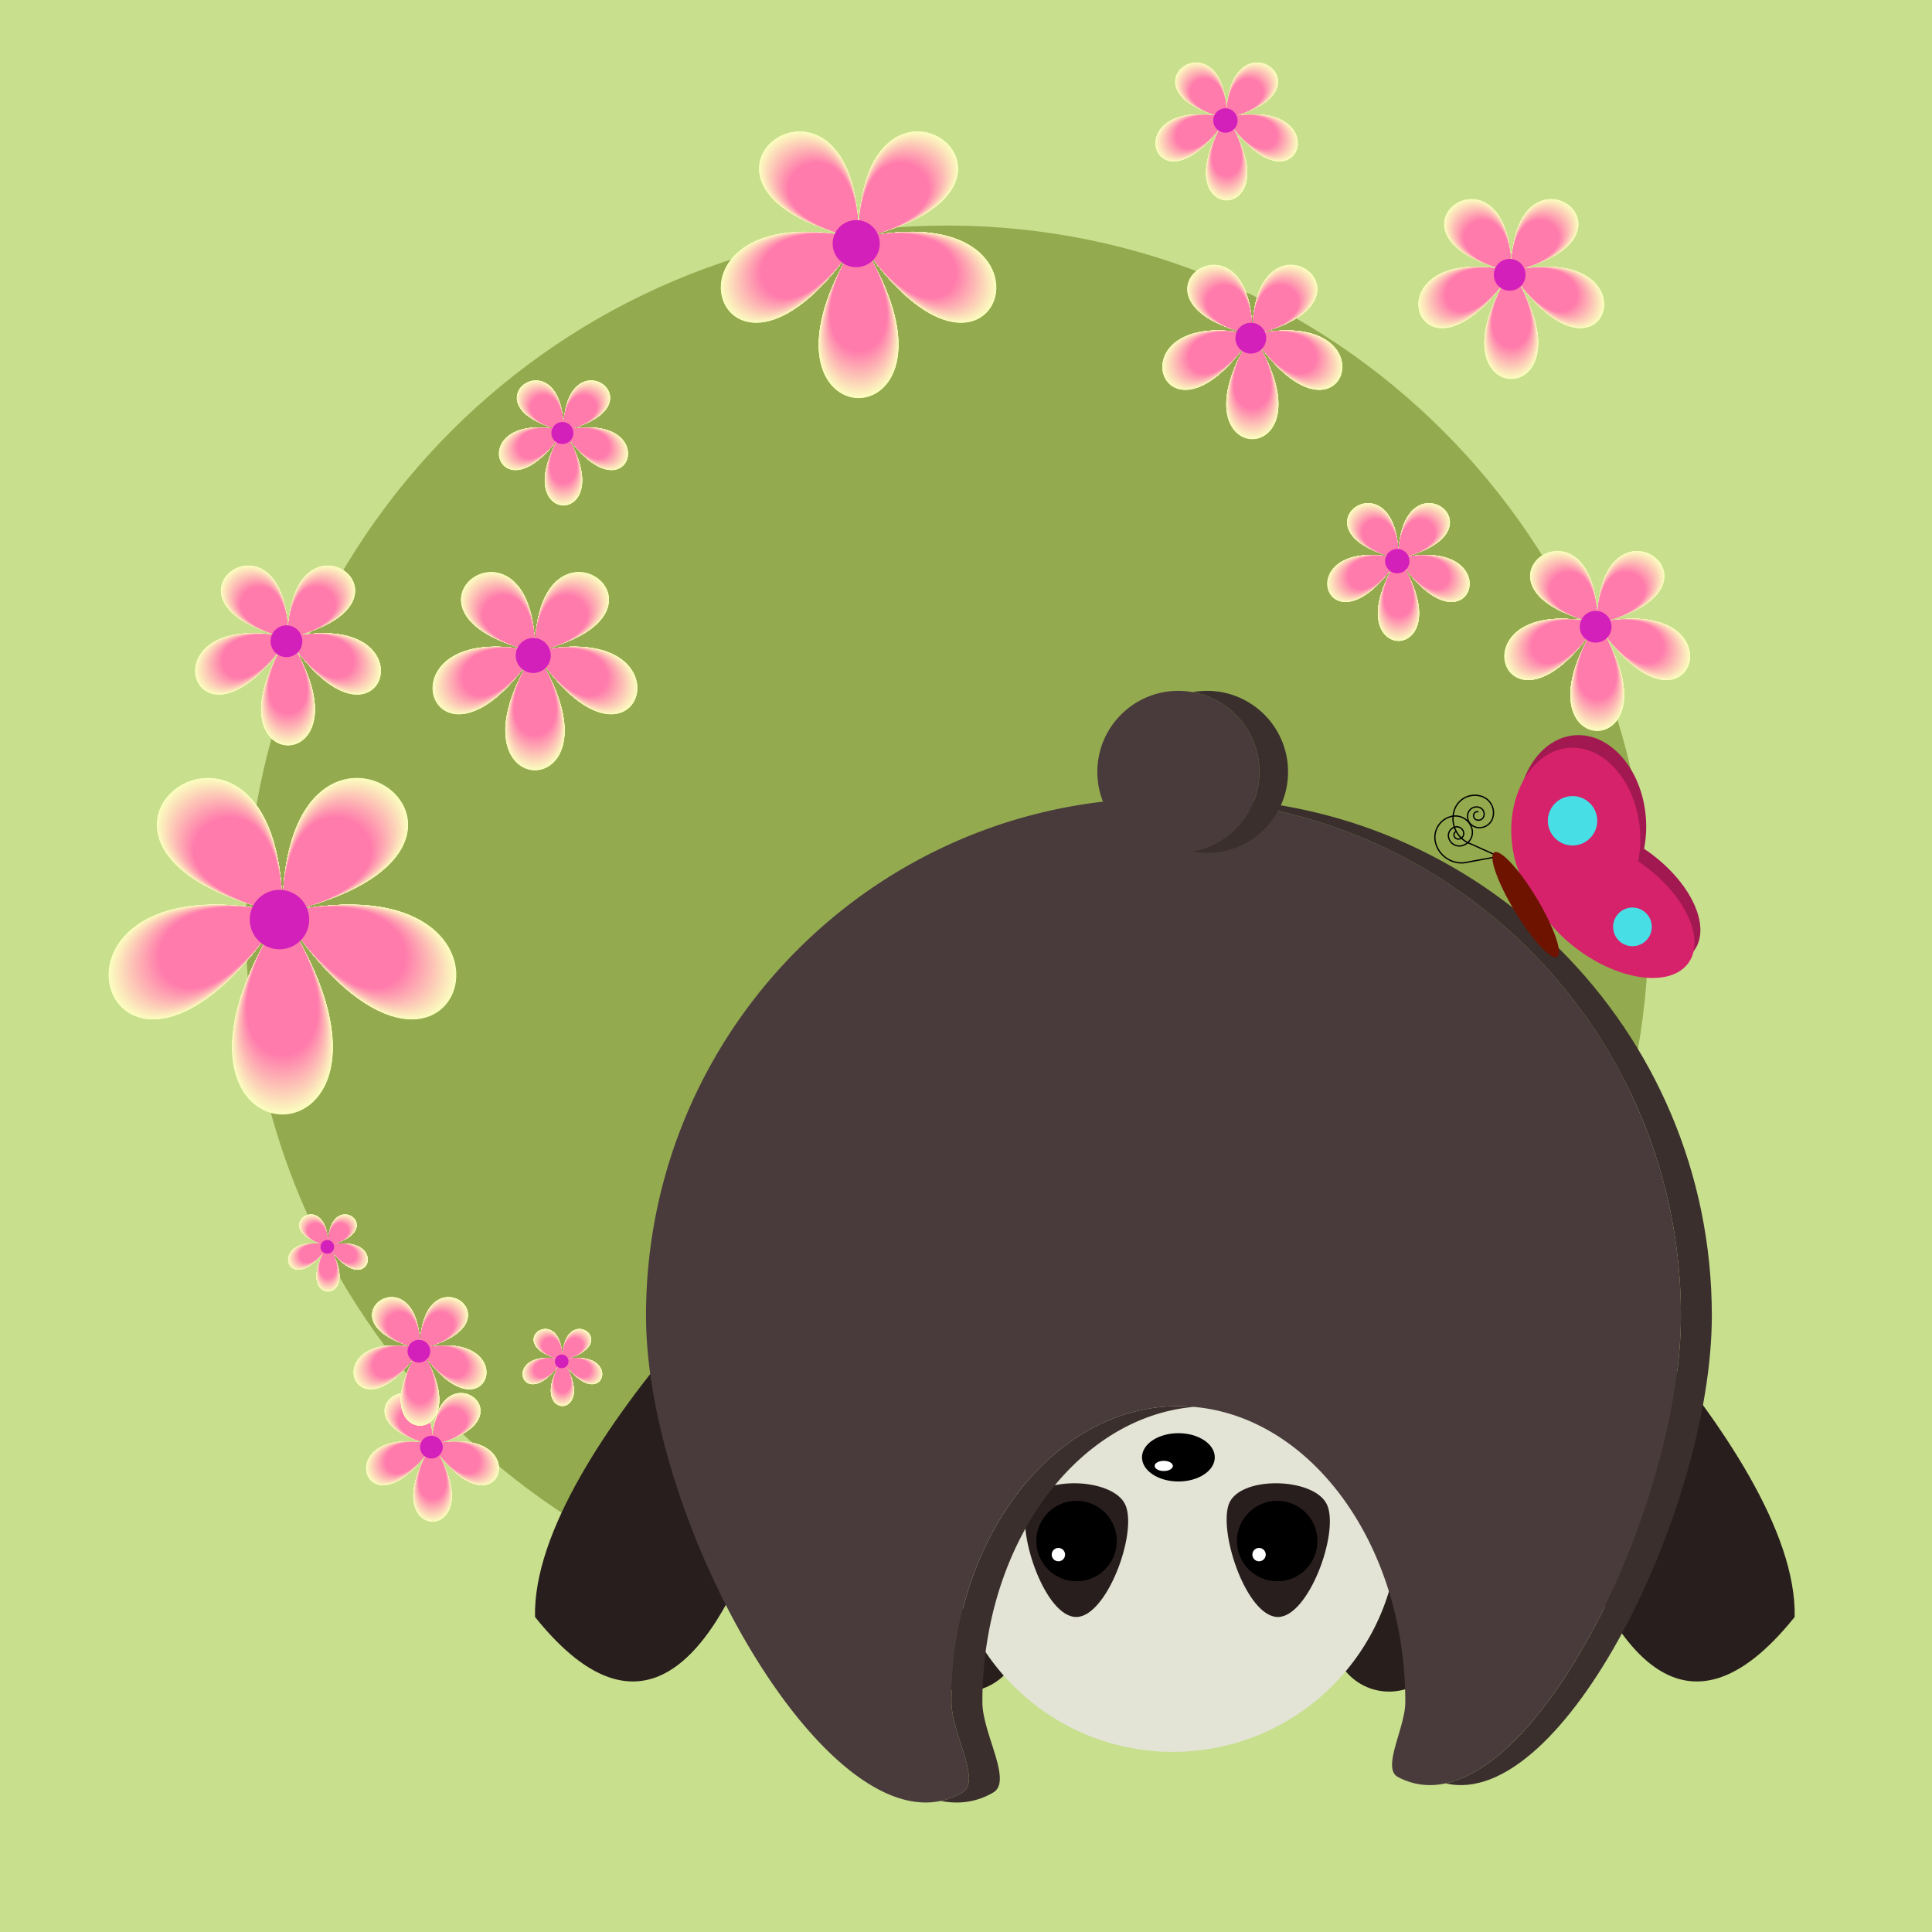 <svg xmlns="http://www.w3.org/2000/svg" xmlns:xlink="http://www.w3.org/1999/xlink" viewBox="0 0 1500 1500"><symbol id="a" viewBox="-58.489 -56.608 116.979 113.217"><path fill="#FBFFBF" d="M0 11.23c-58.778-90.45-95.106 21.352 0 0-95.106 21.352 0 90.45 0 0 0 90.45 95.106 21.352 0 0 95.106 21.352 58.778-90.45 0 0 58.778-90.45-58.778-90.45 0 0z"/><path fill="#FBFEBF" d="M0 11.23c-58.647-90.249-94.893 21.305 0 0-94.893 21.305 0 90.249 0 0 0 90.249 94.893 21.305 0 0 94.893 21.305 58.648-90.249 0 0 58.648-90.249-58.647-90.249 0 0z"/><path fill="#FBFDBF" d="M0 11.23c-58.516-90.047-94.681 21.257 0 0-94.681 21.257 0 90.047 0 0 0 90.047 94.681 21.257 0 0 94.681 21.257 58.516-90.047 0 0 58.516-90.047-58.516-90.047 0 0z"/><path fill="#FBFCBF" d="M0 11.23c-58.385-89.846-94.469 21.209 0 0-94.469 21.209 0 89.845 0 0 0 89.845 94.47 21.209 0 0 94.47 21.209 58.385-89.846 0 0 58.385-89.846-58.385-89.846 0 0z"/><path fill="#FBFBBE" d="M0 11.229c-58.254-89.643-94.256 21.162 0 0-94.256 21.162 0 89.645 0 0 0 89.645 94.257 21.162 0 0 94.257 21.162 58.254-89.643 0 0 58.254-89.643-58.254-89.643 0 0z"/><path fill="#FBFABE" d="M0 11.229c-58.123-89.441-94.044 21.115 0 0-94.044 21.115 0 89.443 0 0 0 89.443 94.045 21.115 0 0 94.045 21.115 58.123-89.441 0 0 58.123-89.441-58.123-89.441 0 0z"/><path fill="#FBF9BE" d="M0 11.23c-57.992-89.24-93.832 21.066 0 0-93.832 21.066 0 89.24 0 0 0 89.24 93.832 21.066 0 0 93.832 21.066 57.992-89.24 0 0 57.992-89.24-57.992-89.24 0 0z"/><path fill="#FBF8BE" d="M0 11.23c-57.86-89.039-93.621 21.018 0 0-93.621 21.018 0 89.039 0 0 0 89.039 93.62 21.018 0 0 93.62 21.018 57.86-89.039 0 0 57.86-89.039-57.86-89.039 0 0z"/><path fill="#FBF7BE" d="M0 11.23c-57.73-88.837-93.409 20.971 0 0-93.409 20.971 0 88.837 0 0 0 88.837 93.408 20.971 0 0 93.408 20.971 57.73-88.837 0 0 57.73-88.837-57.73-88.837 0 0z"/><path fill="#FBF6BE" d="M0 11.23c-57.598-88.635-93.196 20.923 0 0-93.196 20.923 0 88.635 0 0 0 88.635 93.196 20.923 0 0 93.196 20.923 57.598-88.635 0 0 57.598-88.635-57.598-88.635 0 0z"/><path fill="#FBF5BE" d="M0 11.23c-57.467-88.434-92.984 20.876 0 0-92.984 20.876 0 88.433 0 0 0 88.433 92.984 20.876 0 0 92.984 20.876 57.467-88.434 0 0 57.467-88.434-57.467-88.434 0 0z"/><path fill="#FBF4BD" d="M0 11.229c-57.336-88.231-92.772 20.83 0 0-92.772 20.83 0 88.232 0 0 0 88.232 92.772 20.83 0 0 92.772 20.83 57.336-88.231 0 0 57.336-88.231-57.336-88.231 0 0z"/><path fill="#FBF3BD" d="M0 11.23c-57.205-88.03-92.56 20.78 0 0-92.56 20.78 0 88.03 0 0 0 88.03 92.56 20.78 0 0 92.56 20.78 57.206-88.03 0 0 57.206-88.03-57.205-88.03 0 0z"/><path fill="#FBF2BD" d="M0 11.23c-57.074-87.828-92.348 20.733 0 0-92.348 20.733 0 87.828 0 0 0 87.828 92.348 20.733 0 0 92.348 20.733 57.074-87.828 0 0 57.074-87.828-57.074-87.828 0 0z"/><path fill="#FBF1BD" d="M0 11.23c-56.943-87.626-92.136 20.686 0 0-92.136 20.686 0 87.626 0 0 0 87.626 92.136 20.686 0 0 92.136 20.686 56.943-87.626 0 0 56.943-87.626-56.943-87.626 0 0z"/><path fill="#FBF0BD" d="M0 11.23c-56.812-87.424-91.924 20.638 0 0-91.924 20.638 0 87.425 0 0 0 87.425 91.924 20.638 0 0 91.924 20.638 56.812-87.424 0 0 56.812-87.424-56.812-87.424 0 0z"/><path fill="#FBEFBD" d="M0 11.23c-56.68-87.223-91.712 20.59 0 0-91.712 20.59 0 87.223 0 0 0 87.223 91.711 20.59 0 0 91.711 20.59 56.68-87.223 0 0 56.68-87.223-56.68-87.223 0 0z"/><path fill="#FCEEBD" d="M0 11.23c-56.55-87.021-91.5 20.542 0 0-91.5 20.542 0 87.021 0 0 0 87.021 91.499 20.542 0 0 91.499 20.542 56.55-87.021 0 0 56.55-87.021-56.55-87.021 0 0z"/><path fill="#FCEDBC" d="M0 11.23c-56.419-86.82-91.287 20.495 0 0-91.287 20.495 0 86.82 0 0 0 86.82 91.287 20.495 0 0 91.287 20.495 56.419-86.82 0 0 56.419-86.82-56.419-86.82 0 0z"/><path fill="#FCECBC" d="M0 11.23c-56.288-86.618-91.075 20.447 0 0-91.075 20.447 0 86.618 0 0 0 86.618 91.075 20.447 0 0 91.075 20.447 56.288-86.618 0 0 56.288-86.618-56.288-86.618 0 0z"/><path fill="#FCEBBC" d="M0 11.23c-56.156-86.416-90.863 20.4 0 0-90.863 20.4 0 86.416 0 0 0 86.416 90.863 20.4 0 0 90.863 20.4 56.156-86.416 0 0 56.156-86.416-56.156-86.416 0 0z"/><path fill="#FCEABC" d="M0 11.23c-56.025-86.214-90.65 20.352 0 0-90.65 20.352 0 86.214 0 0 0 86.214 90.651 20.352 0 0 90.651 20.352 56.025-86.214 0 0 56.025-86.214-56.025-86.214 0 0z"/><path fill="#FCE9BC" d="M0 11.23c-55.895-86.012-90.439 20.304 0 0-90.439 20.304 0 86.012 0 0 0 86.012 90.439 20.304 0 0 90.439 20.304 55.894-86.012 0 0 55.894-86.012-55.895-86.012 0 0z"/><path fill="#FCE8BC" d="M0 11.23c-55.763-85.811-90.227 20.257 0 0-90.227 20.257 0 85.811 0 0 0 85.811 90.227 20.257 0 0 90.227 20.257 55.763-85.811 0 0 55.763-85.811-55.763-85.811 0 0z"/><path fill="#FCE7BC" d="M0 11.23c-55.632-85.609-90.015 20.209 0 0-90.015 20.209 0 85.609 0 0 0 85.609 90.015 20.209 0 0 90.015 20.209 55.632-85.609 0 0 55.632-85.609-55.632-85.609 0 0z"/><path fill="#FCE6BB" d="M0 11.23c-55.501-85.407-89.802 20.161 0 0-89.802 20.161 0 85.407 0 0 0 85.407 89.803 20.161 0 0 89.803 20.161 55.501-85.407 0 0 55.501-85.407-55.501-85.407 0 0z"/><path fill="#FCE5BB" d="M0 11.23c-55.37-85.205-89.59 20.114 0 0-89.59 20.114 0 85.206 0 0 0 85.206 89.59 20.114 0 0 89.59 20.114 55.37-85.205 0 0 55.37-85.205-55.37-85.205 0 0z"/><path fill="#FCE4BB" d="M0 11.23c-55.239-85.003-89.378 20.066 0 0-89.378 20.066 0 85.003 0 0 0 85.003 89.378 20.066 0 0 89.378 20.066 55.239-85.003 0 0 55.239-85.003-55.239-85.003 0 0z"/><path fill="#FCE3BB" d="M0 11.23c-55.108-84.802-89.166 20.019 0 0-89.166 20.019 0 84.802 0 0 0 84.802 89.166 20.019 0 0 89.166 20.019 55.108-84.802 0 0 55.108-84.802-55.108-84.802 0 0z"/><path fill="#FCE2BB" d="M0 11.23c-54.977-84.6-88.954 19.971 0 0-88.954 19.971 0 84.6 0 0 0 84.6 88.954 19.971 0 0 88.954 19.971 54.977-84.6 0 0 54.977-84.6-54.977-84.6 0 0z"/><path fill="#FCE1BB" d="M0 11.23c-54.846-84.398-88.742 19.923 0 0-88.742 19.923 0 84.398 0 0 0 84.398 88.742 19.923 0 0 88.742 19.923 54.846-84.398 0 0 54.846-84.398-54.846-84.398 0 0z"/><path fill="#FCE0BB" d="M0 11.23c-54.714-84.197-88.53 19.875 0 0-88.53 19.875 0 84.197 0 0 0 84.197 88.53 19.875 0 0 88.53 19.875 54.714-84.197 0 0 54.714-84.197-54.714-84.197 0 0z"/><path fill="#FCDFBA" d="M0 11.23c-54.583-83.995-88.317 19.829 0 0-88.317 19.829 0 83.995 0 0 0 83.995 88.317 19.829 0 0 88.317 19.829 54.583-83.995 0 0 54.583-83.995-54.583-83.995 0 0z"/><path fill="#FCDEBA" d="M0 11.23c-54.452-83.794-88.106 19.78 0 0-88.106 19.78 0 83.793 0 0 0 83.793 88.106 19.78 0 0 88.106 19.78 54.452-83.794 0 0 54.452-83.794-54.452-83.794 0 0z"/><path fill="#FCDDBA" d="M0 11.23c-54.321-83.591-87.893 19.733 0 0-87.893 19.733 0 83.591 0 0 0 83.591 87.894 19.733 0 0 87.894 19.733 54.32-83.591 0 0 54.32-83.591-54.321-83.591 0 0z"/><path fill="#FCDCBA" d="M0 11.23c-54.19-83.39-87.68 19.685 0 0-87.68 19.685 0 83.39 0 0 0 83.39 87.681 19.685 0 0 87.681 19.685 54.19-83.39 0 0 54.19-83.39-54.19-83.39 0 0z"/><path fill="#FCDBBA" d="M0 11.23c-54.059-83.188-87.47 19.637 0 0-87.47 19.637 0 83.188 0 0 0 83.188 87.47 19.637 0 0 87.47 19.637 54.059-83.188 0 0 54.059-83.188-54.059-83.188 0 0z"/><path fill="#FCDABA" d="M0 11.23c-53.928-82.987-87.257 19.59 0 0-87.257 19.59 0 82.986 0 0 0 82.986 87.257 19.59 0 0 87.257 19.59 53.928-82.987 0 0 53.928-82.987-53.928-82.987 0 0z"/><path fill="#FCD9BA" d="M0 11.23c-53.797-82.784-87.045 19.542 0 0-87.045 19.542 0 82.785 0 0 0 82.785 87.045 19.542 0 0 87.045 19.542 53.797-82.784 0 0 53.797-82.784-53.797-82.784 0 0z"/><path fill="#FCD8B9" d="M0 11.23c-53.666-82.583-86.833 19.495 0 0-86.833 19.495 0 82.583 0 0 0 82.583 86.832 19.495 0 0 86.832 19.495 53.665-82.583 0 0 53.665-82.583-53.666-82.583 0 0z"/><path fill="#FCD7B9" d="M0 11.23c-53.535-82.38-86.621 19.447 0 0-86.621 19.447 0 82.381 0 0 0 82.381 86.62 19.447 0 0 86.62 19.447 53.534-82.38 0 0 53.534-82.38-53.535-82.38 0 0z"/><path fill="#FCD6B9" d="M0 11.23c-53.403-82.18-86.409 19.4 0 0-86.409 19.4 0 82.18 0 0 0 82.18 86.408 19.4 0 0 86.408 19.4 53.403-82.18 0 0 53.403-82.18-53.403-82.18 0 0z"/><path fill="#FCD5B9" d="M0 11.23c-53.273-81.978-86.196 19.352 0 0-86.196 19.352 0 81.978 0 0 0 81.978 86.196 19.352 0 0 86.196 19.352 53.273-81.978 0 0 53.273-81.978-53.273-81.978 0 0z"/><path fill="#FCD4B9" d="M0 11.23c-53.142-81.776-85.984 19.304 0 0-85.984 19.304 0 81.776 0 0 0 81.776 85.984 19.304 0 0 85.984 19.304 53.141-81.776 0 0 53.141-81.776-53.142-81.776 0 0z"/><path fill="#FCD3B9" d="M0 11.23c-53.01-81.574-85.772 19.257 0 0-85.772 19.257 0 81.574 0 0 0 81.574 85.772 19.257 0 0 85.772 19.257 53.01-81.574 0 0 53.01-81.574-53.01-81.574 0 0z"/><path fill="#FCD2B9" d="M0 11.23c-52.879-81.373-85.56 19.209 0 0-85.56 19.209 0 81.373 0 0 0 81.373 85.56 19.209 0 0 85.56 19.209 52.879-81.373 0 0 52.879-81.373-52.879-81.373 0 0z"/><path fill="#FCD1B8" d="M0 11.23c-52.748-81.17-85.348 19.162 0 0-85.348 19.162 0 81.17 0 0 0 81.17 85.348 19.162 0 0 85.348 19.162 52.748-81.17 0 0 52.748-81.17-52.748-81.17 0 0z"/><path fill="#FCD0B8" d="M0 11.23c-52.617-80.97-85.136 19.114 0 0-85.136 19.114 0 80.97 0 0 0 80.97 85.136 19.114 0 0 85.136 19.114 52.617-80.97 0 0 52.617-80.97-52.617-80.97 0 0z"/><path fill="#FCCFB8" d="M0 11.23c-52.486-80.767-84.924 19.066 0 0-84.924 19.066 0 80.767 0 0 0 80.767 84.924 19.066 0 0 84.924 19.066 52.485-80.767 0 0 52.485-80.767-52.486-80.767 0 0z"/><path fill="#FCCEB8" d="M0 11.23c-52.355-80.565-84.711 19.018 0 0-84.711 19.018 0 80.565 0 0 0 80.565 84.711 19.018 0 0 84.711 19.018 52.355-80.565 0 0 52.355-80.565-52.355-80.565 0 0z"/><path fill="#FDCDB8" d="M0 11.23c-52.224-80.364-84.499 18.971 0 0-84.499 18.971 0 80.364 0 0 0 80.364 84.499 18.971 0 0 84.499 18.971 52.224-80.364 0 0 52.224-80.364-52.224-80.364 0 0z"/><path fill="#FDCCB8" d="M0 11.23c-52.093-80.162-84.287 18.923 0 0-84.287 18.923 0 80.162 0 0 0 80.162 84.287 18.923 0 0 84.287 18.923 52.093-80.162 0 0 52.093-80.162-52.093-80.162 0 0z"/><path fill="#FDCBB8" d="M0 11.23c-51.96-79.96-84.075 18.875 0 0-84.075 18.875 0 79.96 0 0 0 79.96 84.075 18.875 0 0 84.075 18.875 51.96-79.96 0 0 51.96-79.96-51.96-79.96 0 0z"/><path fill="#FDCAB7" d="M0 11.23c-51.83-79.758-83.863 18.828 0 0-83.863 18.828 0 79.758 0 0 0 79.758 83.863 18.828 0 0 83.863 18.828 51.83-79.758 0 0 51.83-79.758-51.83-79.758 0 0z"/><path fill="#FDC9B7" d="M0 11.23c-51.7-79.557-83.65 18.78 0 0-83.65 18.78 0 79.557 0 0 0 79.557 83.65 18.78 0 0 83.65 18.78 51.7-79.557 0 0 51.7-79.557-51.7-79.557 0 0z"/><path fill="#FDC8B7" d="M0 11.23c-51.568-79.355-83.439 18.733 0 0-83.439 18.733 0 79.355 0 0 0 79.355 83.439 18.733 0 0 83.439 18.733 51.568-79.355 0 0 51.568-79.355-51.568-79.355 0 0z"/><path fill="#FDC7B7" d="M0 11.23c-51.437-79.153-83.227 18.685 0 0-83.227 18.685 0 79.153 0 0 0 79.153 83.227 18.685 0 0 83.227 18.685 51.437-79.153 0 0 51.437-79.153-51.437-79.153 0 0z"/><path fill="#FDC6B7" d="M0 11.23c-51.306-78.952-83.015 18.638 0 0-83.015 18.638 0 78.951 0 0 0 78.951 83.015 18.638 0 0 83.015 18.638 51.306-78.952 0 0 51.306-78.952-51.306-78.952 0 0z"/><path fill="#FDC5B7" d="M0 11.23c-51.175-78.75-82.802 18.59 0 0-82.802 18.59 0 78.75 0 0 0 78.75 82.803 18.59 0 0 82.803 18.59 51.175-78.75 0 0 51.175-78.75-51.175-78.75 0 0z"/><path fill="#FDC4B7" d="M0 11.23c-51.044-78.548-82.59 18.542 0 0-82.59 18.542 0 78.548 0 0 0 78.548 82.59 18.542 0 0 82.59 18.542 51.044-78.548 0 0 51.044-78.548-51.044-78.548 0 0z"/><path fill="#FDC3B6" d="M0 11.23c-50.913-78.346-82.378 18.495 0 0-82.378 18.495 0 78.346 0 0 0 78.346 82.378 18.495 0 0 82.378 18.495 50.913-78.346 0 0 50.913-78.346-50.913-78.346 0 0z"/><path fill="#FDC2B6" d="M0 11.23c-50.781-78.145-82.166 18.447 0 0-82.166 18.447 0 78.144 0 0 0 78.144 82.166 18.447 0 0 82.166 18.447 50.781-78.145 0 0 50.781-78.145-50.781-78.145 0 0z"/><path fill="#FDC1B6" d="M0 11.23c-50.65-77.943-81.954 18.4 0 0-81.954 18.4 0 77.943 0 0 0 77.943 81.954 18.4 0 0 81.954 18.4 50.65-77.943 0 0 50.65-77.943-50.65-77.943 0 0z"/><path fill="#FDC0B6" d="M0 11.23c-50.52-77.74-81.742 18.352 0 0-81.742 18.352 0 77.74 0 0 0 77.74 81.742 18.352 0 0 81.742 18.352 50.52-77.74 0 0 50.52-77.74-50.52-77.74 0 0z"/><path fill="#FDBFB6" d="M0 11.23c-50.388-77.54-81.53 18.304 0 0-81.53 18.304 0 77.54 0 0 0 77.54 81.53 18.304 0 0 81.53 18.304 50.388-77.54 0 0 50.388-77.54-50.388-77.54 0 0z"/><path fill="#FDBEB6" d="M0 11.23c-50.257-77.337-81.317 18.256 0 0-81.317 18.256 0 77.337 0 0 0 77.337 81.317 18.256 0 0 81.317 18.256 50.257-77.337 0 0 50.257-77.337-50.257-77.337 0 0z"/><path fill="#FDBDB6" d="M0 11.23c-50.126-77.135-81.106 18.209 0 0-81.106 18.209 0 77.136 0 0 0 77.136 81.106 18.209 0 0 81.106 18.209 50.126-77.135 0 0 50.126-77.135-50.126-77.135 0 0z"/><path fill="#FDBCB5" d="M0 11.23c-49.995-76.934-80.894 18.162 0 0-80.894 18.162 0 76.934 0 0 0 76.934 80.894 18.162 0 0 80.894 18.162 49.995-76.934 0 0 49.995-76.934-49.995-76.934 0 0z"/><path fill="#FDBBB5" d="M0 11.23c-49.864-76.732-80.681 18.114 0 0-80.681 18.114 0 76.732 0 0 0 76.732 80.681 18.114 0 0 80.681 18.114 49.864-76.732 0 0 49.864-76.732-49.864-76.732 0 0z"/><path fill="#FDBAB5" d="M0 11.23c-49.732-76.53-80.469 18.066 0 0-80.469 18.066 0 76.53 0 0 0 76.53 80.469 18.066 0 0 80.469 18.066 49.732-76.53 0 0 49.732-76.53-49.732-76.53 0 0z"/><path fill="#FDB9B5" d="M0 11.23c-49.602-76.329-80.257 18.018 0 0-80.257 18.018 0 76.329 0 0 0 76.329 80.257 18.018 0 0 80.257 18.018 49.602-76.329 0 0 49.602-76.329-49.602-76.329 0 0z"/><path fill="#FDB8B5" d="M0 11.23c-49.47-76.127-80.045 17.97 0 0-80.045 17.97 0 76.127 0 0 0 76.127 80.045 17.97 0 0 80.045 17.97 49.47-76.127 0 0 49.47-76.127-49.47-76.127 0 0z"/><path fill="#FDB7B5" d="M0 11.23c-49.339-75.925-79.833 17.923 0 0-79.833 17.923 0 75.925 0 0 0 75.925 79.832 17.923 0 0 79.832 17.923 49.34-75.925 0 0 49.34-75.925-49.339-75.925 0 0z"/><path fill="#FDB6B4" d="M0 11.23c-49.208-75.723-79.62 17.876 0 0-79.62 17.876 0 75.724 0 0 0 75.724 79.62 17.876 0 0 79.62 17.876 49.208-75.723 0 0 49.208-75.723-49.208-75.723 0 0z"/><path fill="#FDB5B4" d="M0 11.23c-49.077-75.522-79.409 17.828 0 0-79.409 17.828 0 75.522 0 0 0 75.522 79.408 17.828 0 0 79.408 17.828 49.077-75.522 0 0 49.077-75.522-49.077-75.522 0 0z"/><path fill="#FDB4B4" d="M0 11.23c-48.946-75.32-79.196 17.78 0 0-79.196 17.78 0 75.32 0 0 0 75.32 79.196 17.78 0 0 79.196 17.78 48.946-75.32 0 0 48.946-75.32-48.946-75.32 0 0z"/><path fill="#FDB3B4" d="M0 11.23c-48.815-75.119-78.984 17.733 0 0-78.984 17.733 0 75.119 0 0 0 75.119 78.984 17.733 0 0 78.984 17.733 48.815-75.119 0 0 48.815-75.119-48.815-75.119 0 0z"/><path fill="#FDB2B4" d="M0 11.23c-48.684-74.916-78.772 17.685 0 0-78.772 17.685 0 74.916 0 0 0 74.916 78.772 17.685 0 0 78.772 17.685 48.684-74.916 0 0 48.684-74.916-48.684-74.916 0 0z"/><path fill="#FDB1B4" d="M0 11.23c-48.553-74.715-78.56 17.638 0 0-78.56 17.638 0 74.715 0 0 0 74.715 78.56 17.638 0 0 78.56 17.638 48.553-74.715 0 0 48.553-74.715-48.553-74.715 0 0z"/><path fill="#FDB0B4" d="M0 11.23c-48.422-74.513-78.348 17.59 0 0-78.348 17.59 0 74.513 0 0 0 74.513 78.348 17.59 0 0 78.348 17.59 48.422-74.513 0 0 48.422-74.513-48.422-74.513 0 0z"/><path fill="#FDAFB3" d="M0 11.23c-48.29-74.311-78.136 17.542 0 0-78.136 17.542 0 74.311 0 0 0 74.311 78.136 17.542 0 0 78.136 17.542 48.291-74.311 0 0 48.291-74.311-48.29-74.311 0 0z"/><path fill="#FDAEB3" d="M0 11.23c-48.16-74.11-77.923 17.495 0 0-77.923 17.495 0 74.11 0 0 0 74.11 77.924 17.495 0 0 77.924 17.495 48.16-74.11 0 0 48.16-74.11-48.16-74.11 0 0z"/><path fill="#FDADB3" d="M0 11.23c-48.028-73.908-77.711 17.447 0 0-77.711 17.447 0 73.908 0 0 0 73.908 77.711 17.447 0 0 77.711 17.447 48.028-73.908 0 0 48.028-73.908-48.028-73.908 0 0z"/><path fill="#FEACB3" d="M0 11.23c-47.898-73.706-77.5 17.4 0 0-77.5 17.4 0 73.706 0 0 0 73.706 77.5 17.4 0 0 77.5 17.4 47.898-73.706 0 0 47.898-73.706-47.898-73.706 0 0z"/><path fill="#FEABB3" d="M0 11.23c-47.767-73.504-77.287 17.352 0 0-77.287 17.352 0 73.504 0 0 0 73.504 77.287 17.352 0 0 77.287 17.352 47.766-73.504 0 0 47.766-73.504-47.767-73.504 0 0z"/><path fill="#FEAAB3" d="M0 11.23c-47.635-73.302-77.075 17.304 0 0-77.075 17.304 0 73.302 0 0 0 73.302 77.075 17.304 0 0 77.075 17.304 47.635-73.302 0 0 47.635-73.302-47.635-73.302 0 0z"/><path fill="#FEA9B3" d="M0 11.23c-47.504-73.101-76.863 17.256 0 0-76.863 17.256 0 73.101 0 0 0 73.101 76.863 17.256 0 0 76.863 17.256 47.504-73.101 0 0 47.504-73.101-47.504-73.101 0 0z"/><path fill="#FEA8B2" d="M0 11.23c-47.373-72.899-76.651 17.209 0 0-76.651 17.209 0 72.899 0 0 0 72.899 76.651 17.209 0 0 76.651 17.209 47.373-72.899 0 0 47.373-72.899-47.373-72.899 0 0z"/><path fill="#FEA7B2" d="M0 11.23c-47.242-72.698-76.439 17.162 0 0-76.439 17.162 0 72.698 0 0 0 72.698 76.439 17.162 0 0 76.439 17.162 47.242-72.698 0 0 47.242-72.698-47.242-72.698 0 0z"/><path fill="#FEA6B2" d="M0 11.23c-47.11-72.496-76.227 17.114 0 0-76.227 17.114 0 72.496 0 0 0 72.496 76.227 17.114 0 0 76.227 17.114 47.111-72.496 0 0 47.111-72.496-47.11-72.496 0 0z"/><path fill="#FEA5B2" d="M0 11.23c-46.98-72.294-76.015 17.066 0 0-76.015 17.066 0 72.294 0 0 0 72.294 76.015 17.066 0 0 76.015 17.066 46.98-72.294 0 0 46.98-72.294-46.98-72.294 0 0z"/><path fill="#FEA4B2" d="M0 11.23c-46.849-72.092-75.803 17.018 0 0-75.803 17.018 0 72.092 0 0 0 72.092 75.803 17.018 0 0 75.803 17.018 46.849-72.092 0 0 46.849-72.092-46.849-72.092 0 0z"/><path fill="#FEA3B2" d="M0 11.23c-46.718-71.89-75.59 16.97 0 0-75.59 16.97 0 71.89 0 0 0 71.89 75.59 16.97 0 0 75.59 16.97 46.718-71.89 0 0 46.718-71.89-46.718-71.89 0 0z"/><path fill="#FEA2B2" d="M0 11.23c-46.587-71.689-75.378 16.923 0 0-75.378 16.923 0 71.689 0 0 0 71.689 75.378 16.923 0 0 75.378 16.923 46.586-71.689 0 0 46.586-71.689-46.587-71.689 0 0z"/><path fill="#FEA1B1" d="M0 11.23c-46.455-71.487-75.166 16.875 0 0-75.166 16.875 0 71.487 0 0 0 71.487 75.166 16.875 0 0 75.166 16.875 46.455-71.487 0 0 46.455-71.487-46.455-71.487 0 0z"/><path fill="#FEA0B1" d="M0 11.23c-46.324-71.285-74.954 16.828 0 0-74.954 16.828 0 71.286 0 0 0 71.286 74.954 16.828 0 0 74.954 16.828 46.324-71.285 0 0 46.324-71.285-46.324-71.285 0 0z"/><path fill="#FE9FB1" d="M0 11.23c-46.193-71.084-74.742 16.78 0 0-74.742 16.78 0 71.084 0 0 0 71.084 74.742 16.78 0 0 74.742 16.78 46.193-71.084 0 0 46.193-71.084-46.193-71.084 0 0z"/><path fill="#FE9EB1" d="M0 11.23c-46.062-70.882-74.53 16.733 0 0-74.53 16.733 0 70.882 0 0 0 70.882 74.53 16.733 0 0 74.53 16.733 46.062-70.882 0 0 46.062-70.882-46.062-70.882 0 0z"/><path fill="#FE9DB1" d="M0 11.23c-45.931-70.68-74.318 16.685 0 0-74.318 16.685 0 70.68 0 0 0 70.68 74.317 16.685 0 0 74.317 16.685 45.93-70.68 0 0 45.93-70.68-45.931-70.68 0 0z"/><path fill="#FE9CB1" d="M0 11.23c-45.8-70.478-74.106 16.637 0 0-74.106 16.637 0 70.478 0 0 0 70.478 74.106 16.637 0 0 74.106 16.637 45.8-70.478 0 0 45.8-70.478-45.8-70.478 0 0z"/><path fill="#FE9BB1" d="M0 11.23c-45.669-70.277-73.894 16.59 0 0-73.894 16.59 0 70.276 0 0 0 70.276 73.894 16.59 0 0 73.894 16.59 45.669-70.277 0 0 45.669-70.277-45.669-70.277 0 0z"/><path fill="#FE9AB0" d="M0 11.23c-45.538-70.075-73.681 16.542 0 0-73.681 16.542 0 70.075 0 0 0 70.075 73.681 16.542 0 0 73.681 16.542 45.538-70.075 0 0 45.538-70.075-45.538-70.075 0 0z"/><path fill="#FE99B0" d="M0 11.23c-45.406-69.874-73.47 16.495 0 0-73.47 16.495 0 69.873 0 0 0 69.873 73.469 16.495 0 0 73.469 16.495 45.407-69.874 0 0 45.407-69.874-45.406-69.874 0 0z"/><path fill="#FE98B0" d="M0 11.23c-45.275-69.671-73.257 16.447 0 0-73.257 16.447 0 69.671 0 0 0 69.671 73.257 16.447 0 0 73.257 16.447 45.275-69.671 0 0 45.275-69.671-45.275-69.671 0 0z"/><path fill="#FE97B0" d="M0 11.23c-45.145-69.47-73.045 16.399 0 0-73.045 16.399 0 69.47 0 0 0 69.47 73.045 16.399 0 0 73.045 16.399 45.145-69.47 0 0 45.145-69.47-45.145-69.47 0 0z"/><path fill="#FE96B0" d="M0 11.23c-45.013-69.268-72.832 16.351 0 0-72.832 16.351 0 69.268 0 0 0 69.268 72.832 16.351 0 0 72.832 16.351 45.013-69.268 0 0 45.013-69.268-45.013-69.268 0 0z"/><path fill="#FE95B0" d="M0 11.23c-44.882-69.066-72.62 16.304 0 0-72.62 16.304 0 69.066 0 0 0 69.066 72.62 16.304 0 0 72.62 16.304 44.882-69.066 0 0 44.882-69.066-44.882-69.066 0 0z"/><path fill="#FE94B0" d="M0 11.23c-44.751-68.864-72.409 16.256 0 0-72.409 16.256 0 68.864 0 0 0 68.864 72.408 16.256 0 0 72.408 16.256 44.751-68.864 0 0 44.751-68.864-44.751-68.864 0 0z"/><path fill="#FE93AF" d="M0 11.23c-44.62-68.663-72.196 16.209 0 0-72.196 16.209 0 68.663 0 0 0 68.663 72.196 16.209 0 0 72.196 16.209 44.62-68.663 0 0 44.62-68.663-44.62-68.663 0 0z"/><path fill="#FE92AF" d="M0 11.23c-44.489-68.461-71.984 16.161 0 0-71.984 16.161 0 68.46 0 0 0 68.46 71.984 16.161 0 0 71.984 16.161 44.489-68.461 0 0 44.489-68.461-44.489-68.461 0 0z"/><path fill="#FE91AF" d="M0 11.23c-44.357-68.26-71.772 16.113 0 0-71.772 16.113 0 68.26 0 0 0 68.26 71.772 16.113 0 0 71.772 16.113 44.357-68.26 0 0 44.357-68.26-44.357-68.26 0 0z"/><path fill="#FE90AF" d="M0 11.23c-44.227-68.058-71.56 16.066 0 0-71.56 16.066 0 68.057 0 0 0 68.057 71.56 16.066 0 0 71.56 16.066 44.227-68.058 0 0 44.227-68.058-44.227-68.058 0 0z"/><path fill="#FE8FAF" d="M0 11.23c-44.096-67.856-71.348 16.018 0 0-71.348 16.018 0 67.856 0 0 0 67.856 71.348 16.018 0 0 71.348 16.018 44.095-67.856 0 0 44.095-67.856-44.096-67.856 0 0z"/><path fill="#FE8EAF" d="M0 11.23c-43.965-67.654-71.136 15.971 0 0-71.136 15.971 0 67.654 0 0 0 67.654 71.136 15.971 0 0 71.136 15.971 43.964-67.654 0 0 43.964-67.654-43.965-67.654 0 0z"/><path fill="#FE8DAF" d="M0 11.23c-43.834-67.453-70.923 15.923 0 0-70.923 15.923 0 67.452 0 0 0 67.452 70.923 15.923 0 0 70.923 15.923 43.834-67.453 0 0 43.834-67.453-43.834-67.453 0 0z"/><path fill="#FE8CAE" d="M0 11.23c-43.702-67.25-70.711 15.875 0 0-70.711 15.875 0 67.25 0 0 0 67.25 70.711 15.875 0 0 70.711 15.875 43.703-67.25 0 0 43.703-67.25-43.702-67.25 0 0z"/><path fill="#FF8BAE" d="M0 11.23c-43.571-67.048-70.499 15.828 0 0-70.499 15.828 0 67.049 0 0 0 67.049 70.5 15.828 0 0 70.5 15.828 43.571-67.048 0 0 43.571-67.048-43.571-67.048 0 0z"/><path fill="#FF8AAE" d="M0 11.23c-43.44-66.847-70.287 15.78 0 0-70.287 15.78 0 66.847 0 0 0 66.847 70.288 15.78 0 0 70.288 15.78 43.44-66.847 0 0 43.44-66.847-43.44-66.847 0 0z"/><path fill="#FF89AE" d="M0 11.23c-43.31-66.645-70.075 15.733 0 0-70.075 15.733 0 66.645 0 0 0 66.645 70.075 15.733 0 0 70.075 15.733 43.31-66.645 0 0 43.31-66.645-43.31-66.645 0 0z"/><path fill="#FF88AE" d="M0 11.23c-43.178-66.443-69.863 15.685 0 0-69.863 15.685 0 66.443 0 0 0 66.443 69.863 15.685 0 0 69.863 15.685 43.178-66.443 0 0 43.178-66.443-43.178-66.443 0 0z"/><path fill="#FF87AE" d="M0 11.23c-43.047-66.242-69.651 15.638 0 0-69.651 15.638 0 66.242 0 0 0 66.242 69.65 15.638 0 0 69.65 15.638 43.047-66.242 0 0 43.047-66.242-43.047-66.242 0 0z"/><path fill="#FF86AE" d="M0 11.23c-42.916-66.04-69.439 15.59 0 0-69.439 15.59 0 66.04 0 0 0 66.04 69.439 15.59 0 0 69.439 15.59 42.916-66.04 0 0 42.916-66.04-42.916-66.04 0 0z"/><path fill="#FF85AD" d="M0 11.23c-42.784-65.838-69.227 15.543 0 0-69.227 15.543 0 65.838 0 0 0 65.838 69.227 15.543 0 0 69.227 15.543 42.785-65.838 0 0 42.785-65.838-42.784-65.838 0 0z"/><path fill="#FF84AD" d="M0 11.23c-42.653-65.637-69.015 15.495 0 0-69.015 15.495 0 65.637 0 0 0 65.637 69.015 15.495 0 0 69.015 15.495 42.653-65.637 0 0 42.653-65.637-42.653-65.637 0 0z"/><path fill="#FF83AD" d="M0 11.23c-42.523-65.435-68.803 15.447 0 0-68.803 15.447 0 65.435 0 0 0 65.435 68.803 15.447 0 0 68.803 15.447 42.523-65.435 0 0 42.523-65.435-42.523-65.435 0 0z"/><path fill="#FF82AD" d="M0 11.23c-42.391-65.233-68.59 15.4 0 0-68.59 15.4 0 65.233 0 0 0 65.233 68.59 15.4 0 0 68.59 15.4 42.391-65.233 0 0 42.391-65.233-42.391-65.233 0 0z"/><path fill="#FF81AD" d="M0 11.23c-42.26-65.032-68.378 15.351 0 0-68.378 15.351 0 65.031 0 0 0 65.031 68.378 15.351 0 0 68.378 15.351 42.26-65.032 0 0 42.26-65.032-42.26-65.032 0 0z"/><path fill="#FF80AD" d="M0 11.23c-42.13-64.83-68.166 15.304 0 0-68.166 15.304 0 64.83 0 0 0 64.83 68.166 15.304 0 0 68.166 15.304 42.13-64.83 0 0 42.13-64.83-42.13-64.83 0 0z"/><path fill="#FF7FAD" d="M0 11.23c-41.998-64.627-67.954 15.256 0 0-67.954 15.256 0 64.628 0 0 0 64.628 67.954 15.256 0 0 67.954 15.256 41.998-64.627 0 0 41.998-64.627-41.998-64.627 0 0z"/><path fill="#FF7EAC" d="M0 11.23c-41.867-64.426-67.742 15.209 0 0-67.742 15.209 0 64.426 0 0 0 64.426 67.742 15.209 0 0 67.742 15.209 41.867-64.426 0 0 41.867-64.426-41.867-64.426 0 0z"/><path fill="#FF7DAC" d="M0 11.23c-41.736-64.224-67.53 15.161 0 0-67.53 15.161 0 64.224 0 0 0 64.224 67.53 15.161 0 0 67.53 15.161 41.736-64.224 0 0 41.736-64.224-41.736-64.224 0 0z"/><path fill="#FF7CAC" d="M0 11.23c-41.605-64.022-67.317 15.114 0 0-67.317 15.114 0 64.023 0 0 0 64.023 67.317 15.114 0 0 67.317 15.114 41.605-64.022 0 0 41.605-64.022-41.605-64.022 0 0z"/><path fill="#FF7BAC" d="M0 11.23c-41.474-63.82-67.106 15.066 0 0-67.106 15.066 0 63.82 0 0 0 63.82 67.106 15.066 0 0 67.106 15.066 41.474-63.82 0 0 41.474-63.82-41.474-63.82 0 0z"/></symbol><symbol id="b" viewBox="-58.489 -56.608 116.979 113.217"><use xlink:href="#a" width="116.979" height="113.217" x="-58.489" y="-56.608" overflow="visible"/><path fill="#D320BA" d="M9 8.962c0-5.523-4.477-10-10-10s-10 4.477-10 10 4.477 10 10 10 10-4.477 10-10z"/></symbol><path fill="#C8DF8D" d="M0 0h1500v1500H0z"/><path fill="#93AA4F" d="M190.947 719.622c0-300.72 243.78-544.501 544.501-544.501 300.718 0 544.497 243.78 544.497 544.501 0 300.715-243.779 544.5-544.497 544.5-300.72 0-544.501-243.785-544.501-544.5z"/><path fill="none" stroke="#000" stroke-miterlimit="10" d="M1147.828 630.363a2.806 2.806 0 00-3.574 1.726 3.508 3.508 0 002.156 4.469 4.384 4.384 0 005.584-2.697 5.48 5.48 0 00-3.369-6.981 6.847 6.847 0 00-8.725 4.21 8.562 8.562 0 005.262 10.91c5.581 1.95 11.69-.996 13.638-6.579 2.434-6.98-1.245-14.612-8.224-17.048-8.728-3.043-18.264 1.559-21.31 10.282-3.806 10.904 1.948 22.83 12.852 26.637l22.298 10.049"/><path fill="none" stroke="#000" stroke-miterlimit="10" d="M1130.886 645.433a2.808 2.808 0 00-1.96 3.452 3.508 3.508 0 004.312 2.452 4.384 4.384 0 003.065-5.394 5.482 5.482 0 00-6.745-3.829 6.849 6.849 0 00-4.78 8.425 8.56 8.56 0 0010.529 5.985c5.7-1.57 9.052-7.465 7.48-13.166-1.96-7.127-9.332-11.313-16.457-9.35-8.91 2.455-14.138 11.663-11.686 20.572 3.067 11.134 14.578 17.676 25.713 14.61l24.06-4.407"/><path fill="#281E1D" d="M647.897 913.799s-235.5 210-232.5 341.628c173.95 216.99 232.5-341.628 232.5-341.628zM1160.868 913.799s235.5 210 232.5 341.628c-173.947 216.99-232.5-341.628-232.5-341.628z"/><circle fill="#281E1C" cx="1078.491" cy="1269.472" r="43.875"/><circle fill="#281E1C" cx="748.677" cy="1269.472" r="43.874"/><circle fill="#E3E4D6" cx="910.62" cy="1184.974" r="175.175"/><path fill="#281E1D" d="M873.756 1168.42c9.568 21.754-14.502 87.139-38.262 87.007-23.765-.132-45.756-63.894-38.268-87.006 7.495-23.11 66.967-21.75 76.53 0zM1030.368 1168.42c9.566 21.754-14.505 87.139-38.264 87.007-23.763-.132-45.756-63.894-38.265-87.006 7.491-23.11 66.964-21.75 76.53 0z"/><path d="M1022.86 1196.46c0 17.257-13.987 31.243-31.24 31.243s-31.239-13.986-31.239-31.242c0-17.25 13.986-31.24 31.239-31.24s31.24 13.99 31.24 31.24z"/><circle fill="#FFF" cx="977.528" cy="1206.999" r="5.191"/><path d="M867.064 1196.46c0 17.257-13.986 31.243-31.239 31.243s-31.24-13.986-31.24-31.242c0-17.25 13.987-31.24 31.24-31.24s31.24 13.99 31.24 31.24z"/><circle fill="#FFF" cx="821.731" cy="1206.999" r="5.191"/><ellipse cx="914.898" cy="1131.472" rx="28.254" ry="18.75"/><ellipse fill="#FFF" cx="903.538" cy="1138.14" rx="7.082" ry="3.958"/><path fill="#3A2F2D" d="M927.317 619.692c-4.017 0-8.013.076-12 .193 216.327 6.349 389.748 183.693 389.748 401.557 0 136.286-96.446 344.586-182.646 363.16 91.172 21.34 206.645-214.036 206.645-363.16 0-221.88-179.868-401.75-401.748-401.75z"/><path fill="#493B3B" d="M1305.064 1021.442c0-217.864-173.42-395.208-389.748-401.557a408.951 408.951 0 00-12-.193c-221.88 0-401.749 179.87-401.749 401.75 0 157.063 133.264 397.241 228.808 376.784a56.226 56.226 0 0016.766-6.525c15.263-8.947-8.426-45.747-8.426-70.26 0-126.87 78.879-229.72 176.182-229.72 4.037 0 8.03.241 12 .59 91.7 8.05 164.183 107.525 164.183 229.13 0 20.118-18.642 51.358-5.724 58.222 11.906 6.325 24.375 7.673 37.063 4.94 86.2-18.575 182.645-226.876 182.645-363.162z"/><path fill="#3A2F2D" d="M738.715 1321.441c0 24.513 23.69 61.313 8.426 70.26a56.226 56.226 0 01-16.766 6.524c14.226 2.79 27.978.97 40.766-6.524 15.263-8.947-8.426-45.747-8.426-70.26 0-121.605 72.48-221.08 164.182-229.13-3.97-.35-7.963-.59-12-.59-97.303 0-176.182 102.85-176.182 229.72z"/><path fill="#493B3B" d="M977.833 599.284c0-30.963-22.377-56.644-51.832-61.899-3.61-.643-7.307-1.037-11.104-1.037-34.76 0-62.938 28.178-62.938 62.936 0 34.76 28.178 62.937 62.938 62.937 3.797 0 7.495-.394 11.104-1.038 29.455-5.252 51.832-30.937 51.832-61.9z"/><path fill="#3A2F2D" d="M937.11 536.348c-3.796 0-7.497.394-11.109 1.037 29.455 5.255 51.832 30.936 51.832 61.899 0 30.962-22.377 56.647-51.832 61.9 3.612.643 7.313 1.037 11.11 1.037 34.757 0 62.935-28.178 62.935-62.937 0-34.758-28.178-62.936-62.936-62.936z"/><path fill="#A11950" d="M1279.679 661.207a124.741 124.741 0 00-3.264-2.251c1.565-7.777 2.092-16.139 1.371-24.786-3.088-37.23-27.888-65.563-55.38-63.28-27.495 2.283-47.276 34.317-44.185 71.548 1.488 17.922 8.012 33.766 17.44 45.143 6.331 14.185 18.806 29.109 35.792 41.227 33.094 23.606 70.717 27.608 84.032 8.946 13.316-18.668-2.713-52.938-35.806-76.547z"/><path fill="#D6216B" d="M1275.129 670.985a127.774 127.774 0 00-3.26-2.254c1.56-7.777 2.085-16.136 1.37-24.783-3.094-37.232-27.89-65.566-55.38-63.28-27.495 2.283-47.282 34.317-44.185 71.548 1.485 17.92 8.01 33.766 17.434 45.142 6.334 14.184 18.806 29.108 35.795 41.228 33.094 23.607 70.717 27.61 84.032 8.943 13.316-18.667-2.715-52.938-35.806-76.544z"/><path fill="#48DEE5" d="M1240.031 635.666c.876 10.556-6.972 19.825-17.531 20.703-10.553.876-19.822-6.973-20.701-17.529-.876-10.557 6.972-19.823 17.528-20.7 10.556-.878 19.825 6.972 20.704 17.526zM1282.394 718.377c.689 8.266-5.458 15.523-13.722 16.208-8.265.686-15.522-5.456-16.21-13.724-.683-8.263 5.46-15.518 13.725-16.204 8.262-.685 15.522 5.455 16.207 13.72z"/><path fill="#6E1300" d="M1192.986 697.242c13.497 22.402 20.643 42.845 15.967 45.664-4.679 2.817-19.41-13.06-32.906-35.461-13.491-22.403-20.64-42.848-15.964-45.665 4.679-2.817 19.41 13.059 32.903 35.462z"/><use xlink:href="#b" width="116.979" height="113.217" x="-58.489" y="-56.608" transform="matrix(2.308 0 0 -2.308 219.297 734.638)" overflow="visible"/><use xlink:href="#b" width="116.979" height="113.217" x="-58.489" y="-56.608" transform="matrix(1.829 0 0 -1.829 666.602 205.563)" overflow="visible"/><use xlink:href="#b" width="116.979" height="113.217" x="-58.489" y="-56.608" transform="matrix(.946 0 0 -.946 1085.795 444.125)" overflow="visible"/><use xlink:href="#b" width="116.979" height="113.217" x="-58.489" y="-56.608" transform="matrix(.946 0 0 -.946 952.35 102.035)" overflow="visible"/><use xlink:href="#b" width="116.979" height="113.217" x="-58.489" y="-56.608" transform="matrix(1.234 0 0 -1.234 1173.355 224.413)" overflow="visible"/><use xlink:href="#b" width="116.979" height="113.217" x="-58.489" y="-56.608" transform="matrix(1.234 0 0 -1.234 223.638 508.916)" overflow="visible"/><use xlink:href="#b" width="116.979" height="113.217" x="-58.489" y="-56.608" transform="matrix(1.234 0 0 -1.234 1240.099 497.653)" overflow="visible"/><use xlink:href="#b" width="116.979" height="113.217" x="-58.489" y="-56.608" transform="matrix(1.196 0 0 -1.196 972.32 273.28)" overflow="visible"/><use xlink:href="#b" width="116.979" height="113.217" x="-58.489" y="-56.608" transform="matrix(1.36 0 0 -1.36 415.37 521.104)" overflow="visible"/><use xlink:href="#b" width="116.979" height="113.217" x="-58.489" y="-56.608" transform="matrix(.858 0 0 -.858 437.498 343.881)" overflow="visible"/><use xlink:href="#b" width="116.979" height="113.217" x="-58.489" y="-56.608" transform="matrix(.883 0 0 -.883 335.833 1131.472)" overflow="visible"/><use xlink:href="#b" width="116.979" height="113.217" x="-58.489" y="-56.608" transform="matrix(.883 0 0 -.883 326.121 1056.964)" overflow="visible"/><use xlink:href="#b" width="116.979" height="113.217" x="-58.489" y="-56.608" transform="matrix(.53 0 0 -.53 436.64 1061.716)" overflow="visible"/><use xlink:href="#b" width="116.979" height="113.217" x="-58.489" y="-56.608" transform="matrix(.53 0 0 -.53 254.64 972.82)" overflow="visible"/></svg>